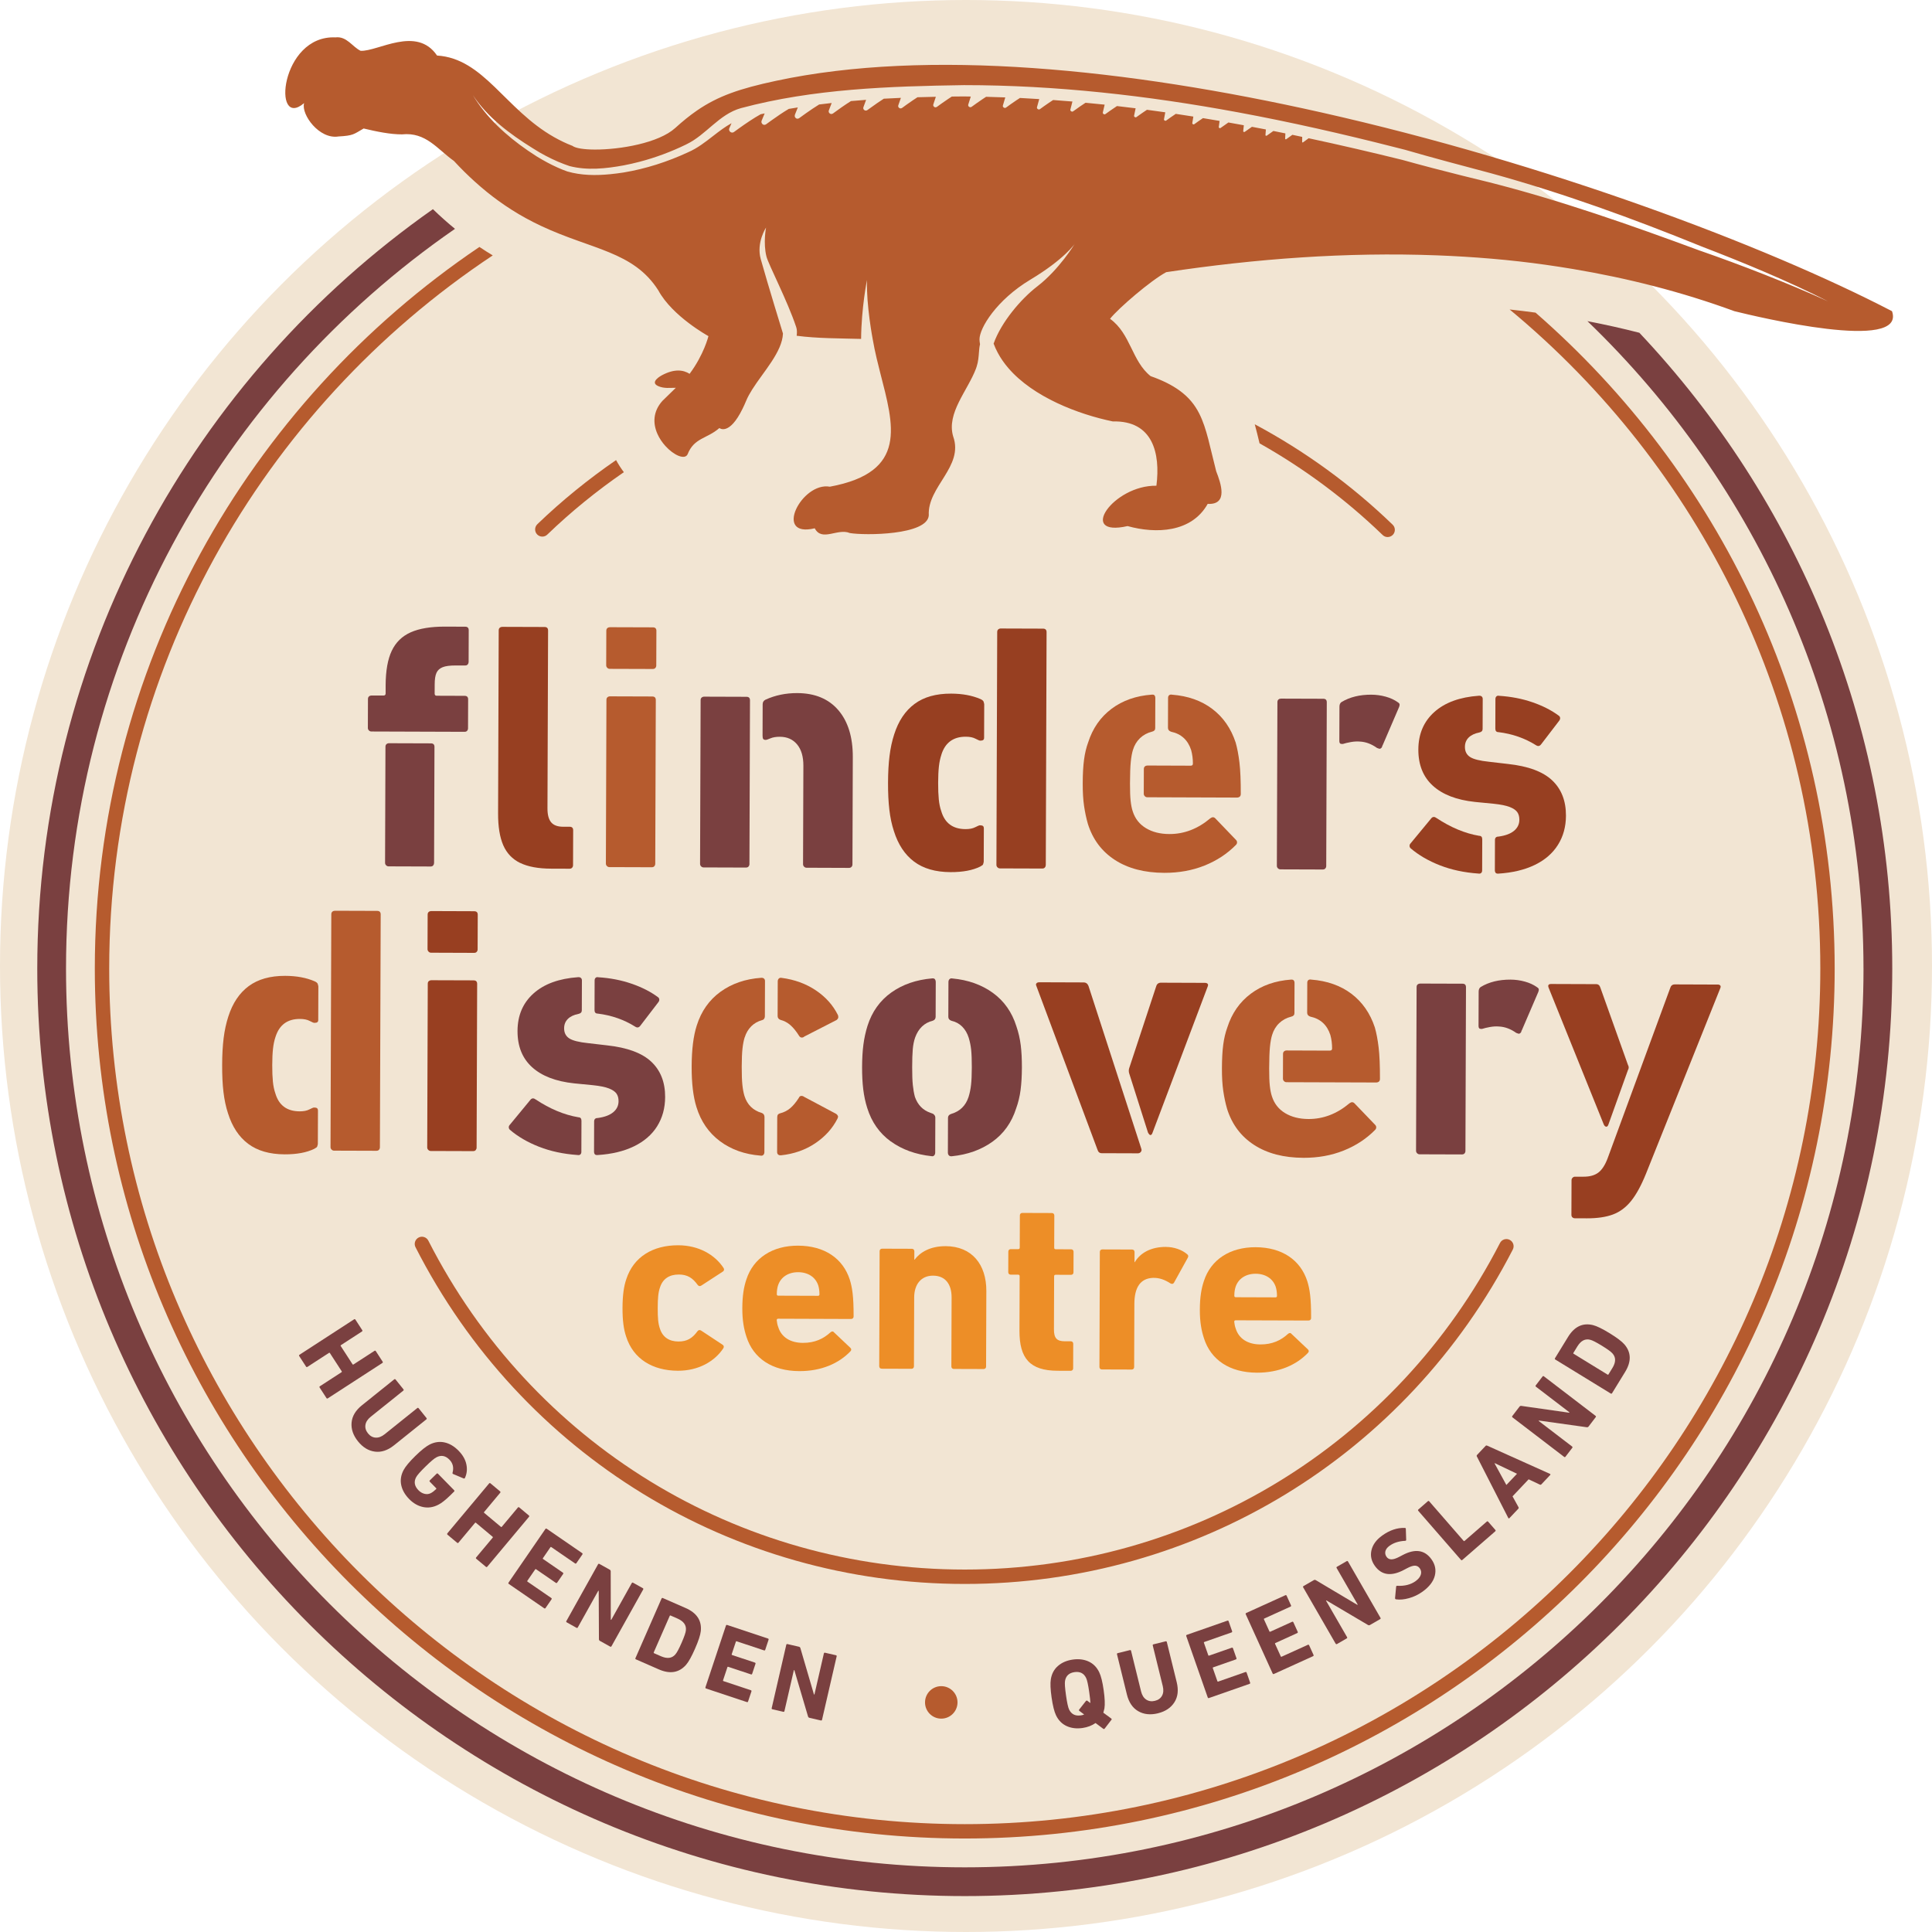 <?xml version="1.0" encoding="UTF-8"?>
<svg width="985px" height="985px" viewBox="0 0 985 985" version="1.1" xmlns="http://www.w3.org/2000/svg" xmlns:xlink="http://www.w3.org/1999/xlink">
    <title>Group</title>
    <g id="Page-1" stroke="none" stroke-width="1" fill="none" fill-rule="evenodd">
        <g id="Group">
            <circle id="Oval" fill="#F2E5D3" cx="492.5" cy="492.5" r="492.5"></circle>
            <g id="FDC_RGB_Round-Logo_Full_Colour" transform="translate(19, 19)">
                <path d="M133.72,671.682 L161.51,653.652 C161.79,653.472 162.03,653.522 162.21,653.802 L165.68,659.152 C165.86,659.432 165.81,659.662 165.53,659.842 L154.79,666.812 C154.62,666.922 154.59,667.052 154.7,667.232 L160.76,676.582 C160.87,676.752 161.01,676.782 161.18,676.672 L171.92,669.712 C172.2,669.532 172.43,669.582 172.61,669.862 L176.08,675.212 C176.26,675.492 176.21,675.732 175.93,675.902 L148.13,693.922 C147.85,694.112 147.62,694.062 147.44,693.782 L143.97,688.432 C143.78,688.152 143.83,687.922 144.12,687.742 L155.15,680.582 C155.32,680.472 155.35,680.332 155.24,680.162 L149.17,670.812 C149.06,670.642 148.93,670.612 148.76,670.722 L137.73,677.882 C137.45,678.062 137.22,678.012 137.03,677.732 L133.56,672.382 C133.38,672.102 133.43,671.862 133.71,671.692 L133.72,671.682 Z" id="Path" fill="#7A4040" fill-rule="nonzero"></path>
                <path d="M163.52,715.862 C161.05,712.782 159.96,709.592 160.25,706.292 C160.54,702.992 162.3,700.042 165.54,697.452 L181.98,684.252 C182.24,684.042 182.48,684.072 182.69,684.332 L186.68,689.302 C186.89,689.562 186.86,689.802 186.6,690.012 L170,703.322 C168.44,704.582 167.54,705.962 167.31,707.472 C167.08,708.982 167.52,710.422 168.61,711.782 C169.7,713.132 171,713.862 172.51,713.952 C174.02,714.052 175.56,713.462 177.13,712.212 L193.73,698.892 C193.99,698.682 194.23,698.712 194.44,698.972 L198.43,703.942 C198.64,704.202 198.61,704.442 198.36,704.652 L181.92,717.842 C178.68,720.442 175.42,721.522 172.14,721.092 C168.85,720.662 165.99,718.922 163.53,715.862 L163.52,715.862 Z" id="Path" fill="#7A4040" fill-rule="nonzero"></path>
                <path d="M186.75,730.512 C187.74,728.652 189.74,726.252 192.75,723.302 C195.77,720.352 198.21,718.402 200.09,717.452 C202.63,716.182 205.18,715.832 207.72,716.412 C210.26,716.992 212.61,718.402 214.79,720.622 C216.92,722.792 218.25,725.102 218.76,727.552 C219.28,729.992 219.05,732.272 218.09,734.392 C217.97,734.742 217.74,734.872 217.41,734.772 L212.04,732.512 C211.71,732.322 211.61,732.092 211.73,731.832 C212.44,729.212 211.91,726.992 210.13,725.182 C208.14,723.152 205.95,722.732 203.58,723.942 C202.53,724.442 200.67,726.022 197.99,728.642 C195.29,731.282 193.67,733.132 193.14,734.162 C191.91,736.492 192.31,738.692 194.35,740.782 C195.26,741.712 196.29,742.322 197.44,742.602 C198.59,742.892 199.67,742.762 200.69,742.232 C201.52,741.792 202.42,741.102 203.38,740.172 C203.52,740.032 203.52,739.882 203.38,739.742 L200.15,736.442 C199.92,736.202 199.92,735.972 200.15,735.732 L203.59,732.362 C203.83,732.122 204.06,732.132 204.3,732.362 L212.51,740.752 C212.75,740.992 212.74,741.232 212.51,741.462 L210.5,743.432 C208.09,745.792 206.05,747.382 204.42,748.192 C201.9,749.492 199.33,749.872 196.72,749.342 C194.11,748.802 191.74,747.452 189.61,745.272 C187.43,743.042 186.08,740.662 185.55,738.112 C185.02,735.562 185.42,733.032 186.75,730.512 L186.75,730.512 Z" id="Path" fill="#7A4040" fill-rule="nonzero"></path>
                <path d="M209.09,762.732 L230.35,737.322 C230.56,737.062 230.8,737.042 231.06,737.262 L235.95,741.352 C236.21,741.562 236.23,741.802 236.02,742.062 L227.81,751.882 C227.68,752.032 227.69,752.182 227.85,752.312 L236.4,759.462 C236.55,759.592 236.69,759.582 236.82,759.422 L245.03,749.602 C245.24,749.352 245.48,749.332 245.74,749.542 L250.63,753.632 C250.89,753.842 250.91,754.082 250.69,754.342 L229.43,779.752 C229.22,780.002 228.98,780.022 228.72,779.812 L223.83,775.722 C223.58,775.512 223.56,775.272 223.77,775.022 L232.21,764.932 C232.34,764.782 232.33,764.632 232.17,764.502 L223.62,757.352 C223.47,757.222 223.32,757.232 223.2,757.392 L214.76,767.482 C214.54,767.742 214.31,767.762 214.05,767.542 L209.16,763.452 C208.91,763.232 208.89,763.002 209.1,762.742 L209.09,762.732 Z" id="Path" fill="#7A4040" fill-rule="nonzero"></path>
                <path d="M240.28,787.852 L259.05,760.552 C259.24,760.272 259.47,760.232 259.75,760.422 L277.78,772.822 C278.06,773.012 278.1,773.242 277.91,773.522 L274.87,777.942 C274.68,778.222 274.44,778.262 274.17,778.072 L262.05,769.742 C261.88,769.632 261.75,769.652 261.63,769.822 L257.79,775.412 C257.68,775.572 257.7,775.712 257.87,775.832 L267.96,782.772 C268.23,782.962 268.28,783.192 268.09,783.472 L265.07,787.852 C264.88,788.122 264.65,788.172 264.37,787.982 L254.28,781.042 C254.12,780.932 253.97,780.952 253.86,781.122 L249.85,786.952 C249.74,787.112 249.76,787.252 249.93,787.372 L262.05,795.702 C262.32,795.892 262.37,796.122 262.18,796.402 L259.14,800.822 C258.95,801.102 258.71,801.142 258.44,800.952 L240.41,788.552 C240.14,788.362 240.09,788.132 240.28,787.862 L240.28,787.852 Z" id="Path" fill="#7A4040" fill-rule="nonzero"></path>
                <path d="M269.76,807.462 L285.91,778.532 C286.07,778.242 286.3,778.182 286.6,778.342 L291.86,781.272 C292.18,781.452 292.35,781.732 292.36,782.122 L292.4,806.752 L292.62,806.882 L303.09,788.122 C303.25,787.832 303.48,787.762 303.77,787.932 L308.72,790.702 C309.01,790.862 309.08,791.092 308.91,791.382 L292.76,820.302 C292.6,820.592 292.37,820.662 292.08,820.492 L286.86,817.582 C286.54,817.402 286.37,817.122 286.36,816.732 L286.25,792.122 L286.03,792.002 L275.58,810.712 C275.42,811.002 275.19,811.072 274.9,810.902 L269.95,808.132 C269.66,807.972 269.59,807.742 269.75,807.452 L269.76,807.462 Z" id="Path" fill="#7A4040" fill-rule="nonzero"></path>
                <path d="M304.99,826.352 L318.28,796.002 C318.42,795.702 318.63,795.612 318.94,795.742 L330.57,800.832 C336.27,803.332 338.84,807.252 338.29,812.602 C338.08,814.592 337.1,817.582 335.35,821.562 C333.61,825.542 332.08,828.292 330.76,829.802 C327.2,833.832 322.58,834.602 316.87,832.102 L305.23,827.002 C304.93,826.872 304.84,826.652 304.97,826.342 L304.99,826.352 Z M314.3,823.472 C314.22,823.652 314.27,823.792 314.45,823.862 L317.99,825.412 C321.14,826.792 323.58,826.492 325.29,824.502 C326.04,823.702 327.11,821.722 328.5,818.562 C329.88,815.402 330.61,813.272 330.69,812.182 C330.99,809.572 329.56,807.582 326.41,806.192 L322.87,804.642 C322.68,804.562 322.55,804.612 322.47,804.792 L314.29,823.462 L314.3,823.472 Z" id="Shape" fill="#7A4040" fill-rule="nonzero"></path>
                <path d="M340.66,841.232 L351.11,809.792 C351.21,809.472 351.43,809.372 351.75,809.472 L372.52,816.372 C372.84,816.482 372.94,816.692 372.84,817.002 L371.15,822.102 C371.05,822.422 370.83,822.522 370.52,822.422 L356.56,817.782 C356.37,817.722 356.24,817.782 356.18,817.972 L354.04,824.402 C353.98,824.592 354.04,824.722 354.23,824.782 L365.85,828.642 C366.17,828.752 366.27,828.962 366.17,829.282 L364.49,834.332 C364.38,834.652 364.17,834.762 363.86,834.652 L352.24,830.792 C352.05,830.732 351.92,830.792 351.86,830.982 L349.63,837.702 C349.56,837.892 349.63,838.022 349.82,838.082 L363.78,842.722 C364.1,842.832 364.2,843.042 364.1,843.362 L362.4,848.452 C362.3,848.772 362.09,848.872 361.77,848.772 L341,841.872 C340.68,841.762 340.58,841.552 340.68,841.242 L340.66,841.232 Z" id="Path" fill="#7A4040" fill-rule="nonzero"></path>
                <path d="M374.43,851.882 L381.87,819.592 C381.94,819.262 382.15,819.142 382.47,819.212 L388.35,820.562 C388.7,820.642 388.94,820.872 389.06,821.242 L395.98,844.882 L396.22,844.932 L401.04,823.992 C401.12,823.672 401.31,823.542 401.64,823.622 L407.17,824.892 C407.5,824.962 407.63,825.172 407.55,825.492 L400.11,857.772 C400.03,858.102 399.84,858.222 399.51,858.152 L393.69,856.802 C393.33,856.722 393.09,856.492 392.97,856.132 L385.99,832.522 L385.75,832.462 L380.94,853.352 C380.87,853.682 380.66,853.802 380.34,853.732 L374.81,852.452 C374.48,852.382 374.35,852.182 374.43,851.852 L374.43,851.882 Z" id="Path" fill="#7A4040" fill-rule="nonzero"></path>
                <path d="M547.63,857.832 L544.21,862.282 C543.98,862.552 543.73,862.592 543.47,862.392 L539.55,859.462 C537.64,860.782 535.43,861.622 532.92,861.992 C529.9,862.422 527.21,862.102 524.84,861.022 C522.47,859.942 520.66,858.122 519.41,855.562 C518.5,853.662 517.74,850.632 517.14,846.452 C516.54,842.282 516.41,839.152 516.76,837.082 C517.23,834.272 518.45,832.012 520.43,830.322 C522.4,828.612 524.89,827.552 527.91,827.112 C530.92,826.682 533.62,827.002 535.99,828.082 C538.36,829.162 540.17,830.982 541.41,833.542 C542.33,835.442 543.09,838.472 543.68,842.652 C544.28,846.822 544.41,849.952 544.07,852.032 C543.97,852.552 543.79,853.272 543.52,854.192 L547.55,857.162 C547.82,857.362 547.84,857.592 547.65,857.862 L547.63,857.832 Z M531.99,855.572 C532.69,855.472 533.27,855.322 533.75,855.112 L531.31,853.282 C531.04,853.082 531.01,852.852 531.21,852.582 L534.64,848.232 C534.87,847.962 535.12,847.932 535.38,848.122 L536.92,849.272 C536.9,848.222 536.71,846.362 536.32,843.682 C535.78,839.902 535.25,837.502 534.72,836.452 C533.57,834.082 531.6,833.102 528.82,833.502 C526.04,833.902 524.43,835.392 523.99,837.992 C523.78,839.142 523.95,841.602 524.49,845.382 C525.03,849.152 525.56,851.562 526.08,852.602 C527.23,854.972 529.2,855.962 531.98,855.562 L531.99,855.572 Z" id="Shape" fill="#7A4040" fill-rule="nonzero"></path>
                <path d="M571.38,854.492 C567.54,855.432 564.19,855.082 561.32,853.432 C558.45,851.782 556.52,848.932 555.53,844.902 L550.49,824.432 C550.41,824.102 550.53,823.902 550.86,823.822 L557.05,822.292 C557.38,822.212 557.58,822.332 557.66,822.652 L562.75,843.322 C563.23,845.272 564.1,846.662 565.38,847.512 C566.66,848.352 568.14,848.562 569.83,848.142 C571.52,847.732 572.73,846.852 573.45,845.522 C574.17,844.192 574.29,842.552 573.81,840.602 L568.72,819.932 C568.64,819.612 568.76,819.412 569.09,819.332 L575.28,817.802 C575.6,817.722 575.8,817.842 575.89,818.172 L580.93,838.642 C581.92,842.672 581.53,846.082 579.75,848.882 C577.97,851.682 575.19,853.552 571.38,854.482 L571.38,854.492 Z" id="Path" fill="#7A4040" fill-rule="nonzero"></path>
                <path d="M596.74,846.402 L585.8,815.132 C585.69,814.822 585.8,814.602 586.11,814.492 L606.76,807.272 C607.08,807.162 607.29,807.272 607.4,807.582 L609.17,812.642 C609.28,812.962 609.17,813.172 608.86,813.282 L594.98,818.142 C594.79,818.202 594.73,818.332 594.79,818.522 L597.03,824.922 C597.1,825.112 597.22,825.172 597.42,825.102 L608.98,821.062 C609.29,820.952 609.51,821.062 609.62,821.372 L611.38,826.392 C611.49,826.712 611.38,826.922 611.08,827.032 L599.51,831.072 C599.32,831.132 599.26,831.262 599.33,831.462 L601.67,838.142 C601.73,838.332 601.86,838.392 602.06,838.332 L615.94,833.472 C616.25,833.362 616.47,833.472 616.58,833.782 L618.35,838.852 C618.46,839.162 618.35,839.382 618.04,839.492 L597.38,846.712 C597.06,846.832 596.85,846.712 596.74,846.402 L596.74,846.402 Z" id="Path" fill="#7A4040" fill-rule="nonzero"></path>
                <path d="M629.83,834.192 L616.13,804.022 C615.99,803.722 616.08,803.502 616.38,803.352 L636.31,794.302 C636.62,794.172 636.83,794.252 636.97,794.562 L639.19,799.442 C639.33,799.752 639.25,799.972 638.94,800.112 L625.55,806.192 C625.37,806.272 625.32,806.412 625.4,806.592 L628.2,812.762 C628.28,812.942 628.42,813.002 628.6,812.912 L639.75,807.852 C640.05,807.722 640.28,807.802 640.41,808.102 L642.61,812.942 C642.75,813.252 642.66,813.472 642.36,813.612 L631.21,818.682 C631.03,818.762 630.98,818.902 631.06,819.072 L633.99,825.512 C634.07,825.692 634.21,825.752 634.38,825.662 L647.78,819.582 C648.08,819.442 648.3,819.532 648.45,819.832 L650.67,824.722 C650.81,825.032 650.73,825.252 650.42,825.392 L630.49,834.442 C630.19,834.582 629.96,834.492 629.82,834.192 L629.83,834.192 Z" id="Path" fill="#7A4040" fill-rule="nonzero"></path>
                <path d="M661.96,819.002 L645.41,790.302 C645.25,790.012 645.3,789.782 645.6,789.612 L650.82,786.602 C651.14,786.412 651.47,786.422 651.81,786.602 L672.98,799.192 L673.2,799.062 L662.47,780.452 C662.3,780.162 662.36,779.932 662.66,779.772 L667.57,776.942 C667.86,776.772 668.09,776.832 668.26,777.122 L684.81,805.822 C684.98,806.112 684.92,806.342 684.62,806.502 L679.45,809.482 C679.13,809.662 678.8,809.662 678.46,809.482 L657.27,796.962 L657.06,797.082 L667.77,815.652 C667.94,815.942 667.88,816.172 667.58,816.332 L662.67,819.172 C662.38,819.342 662.15,819.282 661.98,818.992 L661.96,819.002 Z" id="Path" fill="#7A4040" fill-rule="nonzero"></path>
                <path d="M706.19,792.522 C704.1,794.022 701.81,795.122 699.34,795.802 C696.87,796.492 694.68,796.682 692.79,796.402 C692.41,796.342 692.23,796.112 692.25,795.742 L692.8,789.972 C692.8,789.632 693,789.482 693.38,789.492 C697.14,789.682 700.24,788.892 702.69,787.132 C704.1,786.112 705,785.022 705.37,783.852 C705.75,782.682 705.57,781.582 704.85,780.582 C704.22,779.712 703.41,779.262 702.42,779.232 C701.43,779.202 700.07,779.642 698.33,780.562 L696.72,781.412 C690.29,784.792 685.38,784.112 681.98,779.382 C680.14,776.832 679.56,774.132 680.23,771.312 C680.9,768.482 682.73,765.992 685.72,763.852 C689.5,761.142 693.33,759.852 697.22,759.982 C697.58,759.982 697.75,760.152 697.74,760.542 L697.92,766.032 C697.92,766.372 697.75,766.542 697.44,766.562 C694.25,766.712 691.59,767.542 689.47,769.072 C688.27,769.932 687.56,770.862 687.32,771.882 C687.08,772.902 687.29,773.852 687.93,774.752 C688.51,775.562 689.32,775.992 690.35,776.012 C691.38,776.032 692.74,775.602 694.45,774.702 L696.06,773.852 C702.44,770.462 707.37,771.172 710.82,775.992 C712.69,778.602 713.26,781.382 712.52,784.342 C711.78,787.312 709.67,790.032 706.19,792.532 L706.19,792.522 Z" id="Path" fill="#7A4040" fill-rule="nonzero"></path>
                <path d="M725.84,776.272 L704.1,751.282 C703.88,751.022 703.89,750.792 704.15,750.572 L708.96,746.382 C709.21,746.162 709.45,746.182 709.67,746.432 L727.23,766.612 C727.36,766.762 727.5,766.772 727.65,766.642 L739.01,756.762 C739.26,756.542 739.5,756.562 739.72,756.812 L743.38,761.012 C743.6,761.262 743.58,761.502 743.33,761.722 L726.55,776.312 C726.3,776.532 726.06,776.512 725.84,776.262 L725.84,776.272 Z" id="Path" fill="#7A4040" fill-rule="nonzero"></path>
                <path d="M749.96,754.892 L733.97,723.592 C733.8,723.292 733.83,723.012 734.06,722.772 L738.4,718.172 C738.63,717.932 738.9,717.892 739.21,718.042 L771.21,732.422 C771.52,732.582 771.56,732.772 771.33,733.022 L766.85,737.762 C766.62,738.002 766.35,738.052 766.04,737.892 L760.35,735.202 L752.14,743.882 L755.17,749.382 C755.35,749.682 755.32,749.952 755.09,750.202 L750.57,754.982 C750.34,755.222 750.14,755.192 749.96,754.892 L749.96,754.892 Z M749,738.092 L754.42,732.372 L743.08,726.972 L742.98,727.082 L749,738.102 L749,738.092 Z" id="Shape" fill="#7A4040" fill-rule="nonzero"></path>
                <path d="M778.44,723.762 L752.13,703.632 C751.86,703.422 751.83,703.192 752.04,702.922 L755.7,698.142 C755.92,697.852 756.23,697.722 756.62,697.772 L781,701.252 L781.15,701.052 L764.09,688.002 C763.82,687.802 763.79,687.562 763.99,687.302 L767.44,682.792 C767.64,682.522 767.88,682.492 768.14,682.702 L794.45,702.832 C794.72,703.032 794.75,703.272 794.54,703.532 L790.91,708.282 C790.69,708.572 790.38,708.702 789.99,708.652 L765.62,705.242 L765.47,705.442 L782.5,718.472 C782.76,718.672 782.79,718.912 782.59,719.172 L779.14,723.672 C778.94,723.942 778.7,723.962 778.44,723.762 L778.44,723.762 Z" id="Path" fill="#7A4040" fill-rule="nonzero"></path>
                <path d="M802.2,691.462 L773.96,674.142 C773.67,673.972 773.62,673.742 773.8,673.452 L780.44,662.622 C783.7,657.312 787.93,655.302 793.16,656.582 C795.1,657.062 797.92,658.442 801.63,660.712 C805.34,662.992 807.85,664.882 809.16,666.392 C812.67,670.462 812.8,675.152 809.54,680.462 L802.89,691.292 C802.71,691.582 802.49,691.632 802.2,691.462 L802.2,691.462 Z M800.62,681.842 C800.79,681.942 800.93,681.912 801.04,681.742 L803.06,678.452 C804.86,675.512 804.89,673.062 803.16,671.092 C802.47,670.242 800.65,668.912 797.71,667.102 C794.77,665.302 792.77,664.282 791.69,664.052 C789.15,663.402 786.98,664.542 785.18,667.472 L783.16,670.772 C783.06,670.942 783.09,671.082 783.26,671.182 L800.63,681.842 L800.62,681.842 Z" id="Shape" fill="#7A4040" fill-rule="nonzero"></path>
                <path d="M387.96,629.612 C382.9,629.592 379.1,632.112 377.7,636.272 C377.32,637.532 377.06,638.922 377.05,640.822 C377.05,641.322 377.3,641.582 377.81,641.582 L398.04,641.652 C398.54,641.652 398.8,641.402 398.8,640.902 C398.8,639.002 398.56,637.612 398.18,636.342 C396.8,632.172 393.02,629.622 387.96,629.612 Z" id="Path"></path>
                <path d="M621.22,630.402 C616.16,630.382 612.36,632.902 610.96,637.062 C610.58,638.322 610.32,639.722 610.31,641.612 C610.31,642.112 610.56,642.372 611.07,642.372 L631.3,642.442 C631.8,642.442 632.06,642.192 632.06,641.682 C632.06,639.782 631.82,638.392 631.44,637.132 C630.06,632.952 626.28,630.412 621.22,630.402 Z" id="Path"></path>
                <path d="M931.08,474.822 L938.41,474.822 C938.41,474.822 931.08,474.822 931.08,474.822 C931.08,727.482 725.53,933.032 472.87,933.032 C220.21,933.032 14.66,727.482 14.66,474.822 C14.66,318.602 93.26,180.422 212.97,97.672 C209.26,94.642 205.51,91.322 201.72,87.642 C79.83,173.262 5.68434189e-14,314.882 5.68434189e-14,474.822 C5.68434189e-14,735.562 212.13,947.692 472.87,947.692 C733.61,947.692 945.74,735.562 945.74,474.822 C945.74,349.472 896.69,235.362 816.8,150.652 C808.13,148.432 799.3,146.462 790.32,144.732 C877.03,228.152 931.07,345.292 931.07,474.822 L931.08,474.822 Z" id="Path" fill="#7A4040" fill-rule="nonzero"></path>
                <path d="M327.02,630.792 C331.44,630.802 334.09,632.462 336.73,636.132 C337.23,636.772 337.86,636.892 338.62,636.392 L349.64,629.222 C350.27,628.722 350.28,628.092 349.9,627.462 C345.5,620.742 337.3,615.912 326.81,615.882 C313.92,615.842 304.03,621.742 300.33,633.112 C299.05,636.772 298.41,641.322 298.38,647.772 C298.36,654.222 298.98,658.772 300.23,662.442 C303.86,673.832 313.7,679.802 326.59,679.852 C337.08,679.892 345.31,675.112 349.76,668.432 C350.14,667.802 350.14,667.172 349.51,666.662 L338.54,659.422 C337.78,658.912 337.15,659.042 336.64,659.662 C333.97,663.322 331.31,664.952 326.89,664.942 C322.21,664.932 318.81,662.762 317.43,658.332 C316.55,655.802 316.31,652.892 316.33,647.832 C316.35,642.782 316.61,639.872 317.5,637.342 C318.91,632.922 322.33,630.792 327,630.802 L327.02,630.792 Z" id="Path" fill="#ED8E27" fill-rule="nonzero"></path>
                <path d="M387.88,616.082 C374.86,616.042 365.1,622.332 361.53,633.312 C360.25,637.092 359.48,641.522 359.46,647.972 C359.44,654.292 360.31,658.722 361.56,662.512 C365.06,673.522 374.65,680.002 388.55,680.042 C399.8,680.082 408.79,676.062 414.62,669.892 C415.13,669.392 415.13,668.632 414.5,668.122 L406.18,660.252 C405.68,659.622 405.04,659.742 404.41,660.252 C400.86,663.532 396.43,665.662 390.36,665.642 C384.04,665.622 379.37,662.822 377.75,657.512 C377.37,656.502 377.13,655.362 377,654.092 C377,653.592 377.26,653.332 377.76,653.332 L414.8,653.462 C415.69,653.462 416.19,652.962 416.2,652.202 C416.23,641.842 415.49,637.412 414.24,633.362 C410.74,622.602 401.4,616.122 387.88,616.082 L387.88,616.082 Z M398.03,641.652 L377.8,641.582 C377.3,641.582 377.04,641.332 377.04,640.822 C377.04,638.922 377.3,637.532 377.69,636.272 C379.09,632.102 382.9,629.592 387.95,629.612 C393.01,629.622 396.79,632.172 398.17,636.342 C398.54,637.612 398.79,639.002 398.79,640.902 C398.79,641.402 398.53,641.662 398.03,641.652 Z" id="Shape" fill="#ED8E27" fill-rule="nonzero"></path>
                <path d="M463.1,616.342 C455.26,616.312 450.07,619.462 447.28,623.242 L447.15,623.242 C447.15,623.242 447.16,618.942 447.16,618.942 C447.16,618.182 446.66,617.682 445.9,617.672 L430.73,617.622 C429.97,617.622 429.46,618.122 429.46,618.882 L429.26,677.542 C429.26,678.302 429.76,678.802 430.52,678.812 L445.69,678.862 C446.45,678.862 446.96,678.362 446.96,677.602 L447.08,642.462 C447.1,635.762 450.66,631.352 456.72,631.372 C463.04,631.392 466.19,635.822 466.16,642.522 L466.04,677.662 C466.04,678.422 466.54,678.932 467.3,678.932 L482.47,678.982 C483.23,678.982 483.74,678.482 483.74,677.722 L483.87,639.162 C483.91,625.762 476.61,616.382 463.09,616.332 L463.1,616.342 Z" id="Path" fill="#ED8E27" fill-rule="nonzero"></path>
                <path d="M527.07,617.942 L519.23,617.912 C518.73,617.912 518.47,617.652 518.47,617.152 L518.53,600.712 C518.53,599.952 518.03,599.452 517.27,599.442 L502.23,599.392 C501.47,599.392 500.96,599.892 500.96,600.652 L500.9,617.092 C500.9,617.592 500.64,617.852 500.14,617.852 L496.35,617.852 C495.59,617.842 495.08,618.342 495.08,619.102 L495.04,629.592 C495.04,630.352 495.54,630.862 496.3,630.862 L500.09,630.862 C500.59,630.872 500.85,631.132 500.85,631.632 L500.76,659.442 C500.71,673.472 506,679.812 520.16,679.862 L526.86,679.882 C527.62,679.882 528.13,679.382 528.13,678.622 L528.17,666.102 C528.17,665.342 527.67,664.832 526.91,664.832 L523.88,664.832 C519.83,664.812 518.32,663.282 518.34,658.732 L518.43,631.682 C518.43,631.182 518.68,630.922 519.19,630.922 L527.03,630.952 C527.79,630.952 528.3,630.452 528.3,629.692 L528.34,619.202 C528.34,618.442 527.84,617.932 527.08,617.932 L527.07,617.942 Z" id="Path" fill="#ED8E27" fill-rule="nonzero"></path>
                <path d="M575.5,616.712 C568.04,616.682 562.47,619.582 559.54,624.502 L559.41,624.502 C559.41,624.502 559.43,619.322 559.43,619.322 C559.43,618.562 558.93,618.052 558.17,618.052 L543,618.002 C542.24,618.002 541.73,618.502 541.73,619.262 L541.53,677.922 C541.53,678.682 542.03,679.192 542.79,679.192 L557.96,679.242 C558.72,679.242 559.23,678.742 559.23,677.982 L559.34,645.742 C559.37,637.522 562.29,632.732 568.87,632.502 C571.9,632.392 574.81,633.412 577.71,635.312 C578.47,635.692 578.97,635.692 579.48,635.072 L586.6,622.202 C586.98,621.442 586.86,620.942 586.23,620.432 C583.58,618.152 579.54,616.742 575.5,616.732 L575.5,616.712 Z" id="Path" fill="#ED8E27" fill-rule="nonzero"></path>
                <path d="M621.14,616.872 C608.12,616.832 598.36,623.122 594.79,634.102 C593.51,637.892 592.74,642.312 592.72,648.762 C592.7,655.082 593.57,659.512 594.82,663.302 C598.32,674.312 607.91,680.792 621.81,680.842 C633.06,680.882 642.05,676.862 647.88,670.692 C648.39,670.192 648.39,669.432 647.76,668.922 L639.44,661.052 C638.94,660.422 638.3,660.542 637.67,661.052 C634.12,664.332 629.69,666.462 623.62,666.442 C617.3,666.422 612.63,663.622 611,658.312 C610.62,657.292 610.38,656.162 610.25,654.892 C610.25,654.392 610.5,654.132 611.01,654.132 L648.05,654.252 C648.93,654.252 649.44,653.752 649.45,652.992 C649.48,642.632 648.74,638.202 647.49,634.152 C643.99,623.392 634.65,616.912 621.13,616.872 L621.14,616.872 Z M631.29,642.442 L611.06,642.372 C610.55,642.372 610.3,642.122 610.3,641.612 C610.3,639.712 610.56,638.322 610.95,637.062 C612.35,632.902 616.16,630.382 621.21,630.402 C626.26,630.422 630.05,632.962 631.43,637.132 C631.8,638.392 632.05,639.792 632.05,641.682 C632.05,642.182 631.79,642.442 631.29,642.442 Z" id="Shape" fill="#ED8E27" fill-rule="nonzero"></path>
                <path d="M222.77,445.572 L200.83,445.492 C200.35,445.492 199.93,445.642 199.57,445.942 C199.21,446.242 199.03,446.692 199.03,447.292 L198.97,464.922 C198.97,465.402 199.15,465.822 199.51,466.182 C199.87,466.552 200.29,466.722 200.77,466.722 L222.71,466.802 C223.31,466.802 223.76,466.622 224.06,466.262 C224.36,465.912 224.51,465.492 224.51,465.012 L224.57,447.382 C224.57,446.782 224.42,446.332 224.13,446.032 C223.83,445.732 223.38,445.582 222.78,445.582 L222.77,445.572 Z" id="Path" fill="#983F21" fill-rule="nonzero"></path>
                <path d="M222.47,480.822 L200.89,480.752 C200.41,480.752 199.99,480.902 199.63,481.192 C199.27,481.492 199.09,481.942 199.09,482.542 L198.81,566.002 C198.81,566.482 198.99,566.902 199.35,567.262 C199.71,567.632 200.13,567.802 200.61,567.812 L222.19,567.882 C222.79,567.882 223.24,567.702 223.54,567.342 C223.84,566.982 223.99,566.572 223.99,566.092 L224.27,482.632 C224.27,482.032 224.12,481.582 223.83,481.282 C223.53,480.982 223.08,480.832 222.48,480.832 L222.47,480.822 Z" id="Path" fill="#983F21" fill-rule="nonzero"></path>
                <path d="M316.01,555.242 C318.72,550.932 320.09,545.962 320.11,540.322 C320.14,532.772 317.79,526.772 313.06,522.312 C308.34,517.862 300.82,515.082 290.52,513.962 L280.99,512.852 C276.19,512.362 272.93,511.532 271.2,510.392 C269.46,509.242 268.6,507.532 268.61,505.252 C268.61,503.332 269.25,501.752 270.51,500.492 C271.77,499.232 273.6,498.372 276,497.902 C277.08,497.662 277.62,497.072 277.63,496.112 L277.68,480.822 C277.68,480.342 277.53,479.952 277.23,479.652 C276.93,479.352 276.54,479.202 276.06,479.202 L275.7,479.202 C265.98,479.892 258.42,482.652 253.01,487.492 C247.6,492.332 244.88,498.702 244.85,506.612 C244.82,514.412 247.29,520.562 252.25,525.072 C257.21,529.582 264.37,532.342 273.72,533.332 L283.25,534.262 C286.85,534.642 289.57,535.182 291.43,535.912 C293.29,536.642 294.57,537.512 295.29,538.532 C296.01,539.552 296.36,540.842 296.36,542.402 C296.36,544.682 295.45,546.572 293.64,548.062 C291.84,549.552 289.2,550.542 285.72,551.002 C284.52,551.002 283.92,551.592 283.91,552.792 L283.86,568.262 C283.86,568.742 283.98,569.132 284.22,569.432 C284.46,569.732 284.82,569.882 285.3,569.882 L285.66,569.882 C292.86,569.432 299.04,567.952 304.2,565.452 C309.36,562.952 313.3,559.552 316.02,555.242 L316.01,555.242 Z" id="Path" fill="#7A4040" fill-rule="nonzero"></path>
                <path d="M284.7,479.502 C284.34,479.802 284.16,480.252 284.16,480.852 L284.11,495.962 C284.11,497.162 284.65,497.762 285.72,497.762 C292.79,498.632 299.2,500.862 304.94,504.482 C305.9,505.082 306.74,504.912 307.46,503.952 L316.67,491.932 C317.03,491.452 317.18,490.972 317.12,490.492 C317.06,490.012 316.85,489.652 316.49,489.412 C312.78,486.642 308.29,484.352 303.02,482.532 C297.75,480.712 292.06,479.612 285.94,479.232 C285.46,479.112 285.04,479.202 284.68,479.492 L284.7,479.502 Z" id="Path" fill="#7A4040" fill-rule="nonzero"></path>
                <path d="M275.83,550.612 C268.64,549.392 261.39,546.362 254.1,541.542 C253.14,540.822 252.3,540.812 251.58,541.532 L240.93,554.452 C240.57,554.812 240.39,555.232 240.39,555.712 C240.39,556.192 240.57,556.612 240.93,556.972 C244.99,560.462 249.96,563.362 255.83,565.662 C261.7,567.962 268.23,569.352 275.42,569.862 C276.02,569.982 276.5,569.892 276.86,569.602 C277.22,569.302 277.4,568.852 277.4,568.252 L277.45,552.422 C277.45,551.222 276.91,550.622 275.84,550.622 L275.83,550.612 Z" id="Path" fill="#7A4040" fill-rule="nonzero"></path>
                <path d="M501.33,536.712 C501.76,533.412 501.98,529.602 502,525.292 C502.01,520.982 501.82,517.172 501.41,513.872 C501,510.572 500.26,507.362 499.19,504.242 C496.93,497.042 492.94,491.362 487.2,487.202 C481.46,483.052 474.57,480.592 466.54,479.852 C465.94,479.732 465.46,479.852 465.1,480.202 C464.74,480.552 464.56,481.042 464.55,481.642 L464.49,499.452 C464.49,500.412 465.03,501.072 466.1,501.432 C468.26,501.922 470.08,502.922 471.58,504.422 C473.07,505.932 474.18,507.822 474.89,510.102 C475.48,512.022 475.9,514.062 476.13,516.222 C476.36,518.382 476.47,521.382 476.46,525.212 C476.45,528.932 476.32,531.902 476.07,534.112 C475.82,536.332 475.4,538.402 474.79,540.312 C473.34,544.742 470.39,547.612 465.95,548.912 C464.87,549.272 464.33,549.932 464.32,550.892 L464.26,568.702 C464.26,569.182 464.4,569.602 464.7,569.962 C465,570.322 465.39,570.502 465.87,570.502 L466.23,570.502 C474.27,569.692 481.17,567.232 486.94,563.112 C492.71,558.992 496.75,553.342 499.05,546.152 C500.14,543.162 500.9,540.012 501.33,536.722 L501.33,536.712 Z" id="Path" fill="#7A4040" fill-rule="nonzero"></path>
                <path d="M435.15,562.922 C440.89,567.082 447.84,569.592 455.99,570.462 C456.47,570.582 456.89,570.462 457.25,570.112 C457.61,569.752 457.79,569.272 457.8,568.672 L457.86,550.862 C457.86,550.262 457.68,549.782 457.32,549.422 C457.08,549.062 456.75,548.822 456.33,548.702 C455.91,548.582 455.58,548.462 455.34,548.342 C451.5,547.012 448.88,544.302 447.45,540.222 C446.97,538.422 446.62,536.412 446.39,534.192 C446.16,531.972 446.05,528.942 446.06,525.102 C446.07,521.142 446.17,518.092 446.36,515.932 C446.55,513.772 446.94,511.792 447.55,510.002 C449.24,505.332 452.25,502.462 456.57,501.392 C457.53,501.042 458.01,500.382 458.02,499.422 L458.08,481.612 C458.08,481.132 457.96,480.712 457.73,480.352 C457.49,479.992 457.13,479.812 456.65,479.812 L456.29,479.812 C448.13,480.502 441.17,482.912 435.4,487.022 C429.63,491.142 425.59,496.792 423.29,503.982 C422.32,507.092 421.62,510.302 421.19,513.602 C420.76,516.902 420.54,520.702 420.52,525.022 C420.51,529.222 420.7,533.002 421.11,536.362 C421.52,539.722 422.19,542.902 423.15,545.902 C425.4,553.102 429.4,558.782 435.14,562.942 L435.15,562.922 Z" id="Path" fill="#7A4040" fill-rule="nonzero"></path>
                <path d="M561.03,569.012 C561.63,569.012 562.11,568.832 562.47,568.472 C562.83,568.122 563.01,567.702 563.01,567.222 L562.83,566.502 L535.95,483.672 C535.47,482.472 534.63,481.872 533.44,481.872 L510.78,481.792 C510.3,481.792 509.91,481.912 509.61,482.142 C509.31,482.382 509.16,482.682 509.16,483.042 L509.34,483.582 L540.53,567.142 C540.89,568.342 541.6,568.942 542.68,568.942 L561.03,569.002 L561.03,569.012 Z" id="Path" fill="#983F21" fill-rule="nonzero"></path>
                <path d="M573.01,482.002 C571.69,482.002 570.85,482.592 570.49,483.792 L556.68,525.662 C556.44,526.492 556.43,527.342 556.68,528.182 L566.29,558.432 C566.76,559.272 567.18,559.692 567.54,559.692 C567.78,559.692 567.99,559.572 568.17,559.342 C568.35,559.102 568.5,558.802 568.62,558.442 L596.75,483.892 C596.99,483.292 596.96,482.842 596.66,482.542 C596.36,482.242 595.91,482.092 595.31,482.092 L573.01,482.012 L573.01,482.002 Z" id="Path" fill="#983F21" fill-rule="nonzero"></path>
                <path d="M726.61,482.522 L705.03,482.452 C704.55,482.452 704.13,482.602 703.77,482.892 C703.41,483.192 703.23,483.642 703.23,484.242 L702.95,567.702 C702.95,568.182 703.13,568.602 703.49,568.962 C703.85,569.322 704.27,569.502 704.75,569.502 L726.33,569.572 C726.93,569.572 727.38,569.392 727.68,569.042 C727.98,568.682 728.13,568.262 728.13,567.782 L728.41,484.322 C728.41,483.722 728.26,483.272 727.97,482.972 C727.67,482.672 727.22,482.522 726.62,482.522 L726.61,482.522 Z" id="Path" fill="#7A4040" fill-rule="nonzero"></path>
                <path d="M764.56,484.262 C762.88,483.062 760.85,482.122 758.45,481.452 C756.05,480.792 753.6,480.452 751.08,480.442 C745.2,480.422 740.16,481.662 735.96,484.172 C735.24,484.652 734.88,485.432 734.87,486.502 L734.81,504.132 C734.81,505.092 735.22,505.572 736.06,505.572 L736.6,505.572 C737.68,505.222 739.03,504.892 740.65,504.602 C742.27,504.312 743.8,504.222 745.24,504.352 C748.23,504.482 751.17,505.572 754.04,507.612 C754.88,507.982 755.42,508.102 755.66,507.982 C755.9,507.862 756.11,507.712 756.29,507.532 C756.47,507.352 756.59,507.112 756.65,506.812 C756.71,506.512 756.8,506.302 756.92,506.182 L765.26,486.782 C765.5,486.182 765.59,485.702 765.53,485.342 C765.47,484.982 765.14,484.622 764.55,484.262 L764.56,484.262 Z" id="Path" fill="#7A4040" fill-rule="nonzero"></path>
                <path d="M799.93,555.432 C800.17,555.432 800.38,555.342 800.56,555.162 C800.74,554.982 800.89,554.722 801.01,554.352 L811,526.512 C811.24,526.152 811.36,525.732 811.37,525.252 C811.37,524.772 811.25,524.352 811.01,523.992 L796.93,484.552 C796.57,483.352 795.86,482.752 794.78,482.752 L771.76,482.672 C770.8,482.672 770.32,483.022 770.32,483.742 L770.5,484.462 L798.68,554.342 C799.04,555.062 799.46,555.422 799.93,555.422 L799.93,555.432 Z" id="Path" fill="#983F21" fill-rule="nonzero"></path>
                <path d="M856.65,482.962 L834.89,482.882 C833.69,482.882 832.91,483.482 832.55,484.672 L800.6,571.612 C799.27,575.092 797.67,577.512 795.81,578.882 C793.95,580.252 791.46,580.932 788.34,580.922 L784.02,580.922 C783.54,580.902 783.12,581.082 782.76,581.442 C782.4,581.792 782.22,582.212 782.22,582.692 L782.16,600.322 C782.16,600.922 782.34,601.372 782.69,601.672 C783.05,601.972 783.47,602.122 783.95,602.122 L790.06,602.142 C795.33,602.162 799.74,601.512 803.29,600.202 C806.83,598.892 809.93,596.592 812.58,593.312 C815.23,590.022 817.76,585.382 820.18,579.402 L858.09,484.742 C858.33,484.142 858.3,483.692 858.01,483.392 C857.71,483.092 857.26,482.942 856.66,482.942 L856.65,482.962 Z" id="Path" fill="#983F21" fill-rule="nonzero"></path>
                <path d="M201.85,422.232 C202.15,421.872 202.3,421.452 202.31,420.972 L202.51,361.792 C202.51,361.192 202.36,360.742 202.06,360.442 C201.76,360.142 201.31,359.992 200.72,359.992 L179.32,359.922 C178.84,359.922 178.42,360.072 178.06,360.372 C177.7,360.672 177.52,361.122 177.52,361.722 L177.32,420.902 C177.32,421.382 177.5,421.802 177.85,422.162 C178.21,422.522 178.63,422.702 179.11,422.702 L200.51,422.772 C201.11,422.772 201.56,422.592 201.86,422.232 L201.85,422.232 Z" id="Path" fill="#7A4040" fill-rule="nonzero"></path>
                <path d="M203.53,324.032 C204.13,322.712 205.18,321.762 206.68,321.162 C208.18,320.562 210.37,320.272 213.25,320.282 L218.11,320.282 C218.71,320.302 219.16,320.122 219.46,319.762 C219.76,319.402 219.91,318.982 219.92,318.502 L219.97,302.312 C219.97,301.712 219.82,301.262 219.52,300.962 C219.22,300.662 218.77,300.512 218.18,300.512 L207.93,300.472 C200.62,300.452 194.77,301.422 190.38,303.382 C185.99,305.342 182.78,308.482 180.73,312.792 C178.68,317.102 177.64,322.972 177.61,330.402 L177.61,334.542 C177.6,335.262 177.23,335.622 176.51,335.612 L170.4,335.592 C169.92,335.592 169.5,335.742 169.14,336.042 C168.78,336.342 168.6,336.792 168.6,337.392 L168.55,352.142 C168.55,352.622 168.72,353.042 169.08,353.402 C169.44,353.762 169.86,353.942 170.34,353.942 L217.82,354.102 C218.42,354.102 218.87,353.932 219.17,353.572 C219.47,353.212 219.62,352.792 219.62,352.312 L219.67,337.562 C219.67,336.962 219.52,336.512 219.23,336.212 C218.93,335.912 218.48,335.762 217.88,335.762 L203.67,335.712 C202.95,335.712 202.6,335.352 202.6,334.632 L202.62,329.952 C202.62,327.312 202.93,325.332 203.54,324.022 L203.53,324.032 Z" id="Path" fill="#7A4040" fill-rule="nonzero"></path>
                <path d="M246.19,420.942 C250.14,422.872 255.41,423.852 262.01,423.872 L271.36,423.902 C271.96,423.902 272.41,423.722 272.71,423.362 C273.01,423.002 273.16,422.582 273.16,422.102 L273.22,404.302 C273.22,403.702 273.07,403.252 272.77,402.952 C272.47,402.652 272.02,402.502 271.42,402.502 L268,402.502 C265.24,402.482 263.23,401.722 261.98,400.222 C260.73,398.722 260.1,396.352 260.12,393.112 L260.43,302.462 C260.43,301.862 260.28,301.412 259.98,301.112 C259.68,300.812 259.23,300.662 258.64,300.662 L237.06,300.592 C236.58,300.592 236.16,300.742 235.8,301.042 C235.44,301.342 235.26,301.792 235.26,302.392 L234.94,395.742 C234.92,402.462 235.8,407.852 237.58,411.942 C239.36,416.022 242.23,419.032 246.18,420.962 L246.19,420.942 Z" id="Path" fill="#973F21" fill-rule="nonzero"></path>
                <path d="M415.16,422.952 C415.46,422.592 415.61,422.172 415.61,421.692 L415.79,367.012 C415.82,356.822 413.36,348.842 408.41,343.062 C403.45,337.292 396.48,334.392 387.48,334.362 C381.6,334.342 376.2,335.462 371.28,337.722 C370.31,338.202 369.83,338.972 369.83,340.052 L369.78,356.062 C369.78,356.902 369.89,357.472 370.13,357.772 C370.37,358.072 370.79,358.222 371.39,358.222 C371.75,358.222 372.56,357.952 373.82,357.422 C375.08,356.892 376.67,356.622 378.59,356.632 C382.3,356.642 385.24,357.942 387.39,360.532 C389.54,363.122 390.61,366.752 390.59,371.422 L390.42,421.602 C390.42,422.082 390.59,422.502 390.95,422.862 C391.31,423.222 391.73,423.402 392.21,423.402 L413.79,423.482 C414.39,423.482 414.84,423.302 415.14,422.942 L415.16,422.952 Z" id="Path" fill="#7A4040" fill-rule="nonzero"></path>
                <path d="M361.29,423.312 C361.89,423.312 362.34,423.132 362.64,422.772 C362.94,422.412 363.09,421.992 363.09,421.512 L363.37,338.052 C363.37,337.452 363.22,337.002 362.93,336.702 C362.63,336.402 362.18,336.252 361.58,336.252 L340,336.182 C339.52,336.182 339.1,336.332 338.74,336.632 C338.38,336.932 338.2,337.382 338.2,337.982 L337.92,421.442 C337.92,421.922 338.09,422.342 338.45,422.702 C338.81,423.062 339.23,423.242 339.71,423.242 L361.29,423.312 L361.29,423.312 Z" id="Path" fill="#7A4040" fill-rule="nonzero"></path>
                <path d="M512.37,423.812 C512.97,423.812 513.42,423.632 513.72,423.272 C514.02,422.912 514.17,422.492 514.18,422.012 L514.58,303.302 C514.58,302.702 514.43,302.252 514.13,301.952 C513.83,301.652 513.38,301.502 512.79,301.502 L491.21,301.432 C490.73,301.432 490.31,301.582 489.95,301.882 C489.59,302.182 489.41,302.632 489.41,303.232 L489.01,421.942 C489.01,422.422 489.19,422.842 489.55,423.202 C489.91,423.562 490.33,423.742 490.81,423.742 L512.39,423.812 L512.37,423.812 Z" id="Path" fill="#973F21" fill-rule="nonzero"></path>
                <path d="M460.95,365.732 C462.88,359.622 467.03,356.582 473.39,356.602 C475.43,356.602 477.07,356.942 478.33,357.612 C479.59,358.272 480.4,358.612 480.75,358.612 C481.47,358.612 481.98,358.502 482.28,358.262 C482.58,358.022 482.73,357.662 482.73,357.182 L482.79,340.092 C482.79,339.852 482.67,339.372 482.44,338.652 C482.2,338.172 481.66,337.752 480.82,337.382 C476.63,335.572 471.66,334.652 465.91,334.632 C458.23,334.602 452.02,336.352 447.28,339.872 C442.53,343.392 439.07,348.562 436.89,355.392 C435.8,358.752 435,362.402 434.52,366.362 C434.02,370.312 433.77,374.872 433.75,380.032 C433.73,385.312 433.96,389.922 434.43,393.882 C434.89,397.842 435.66,401.442 436.73,404.682 C438.87,411.522 442.29,416.722 447.02,420.272 C451.74,423.822 457.94,425.612 465.62,425.642 C471.85,425.662 476.89,424.722 480.74,422.812 C480.86,422.692 481.1,422.542 481.46,422.362 C481.82,422.182 482.06,421.972 482.18,421.732 C482.42,421.012 482.54,420.542 482.54,420.292 L482.6,403.392 C482.6,402.792 482.46,402.372 482.16,402.132 C481.86,401.892 481.35,401.772 480.63,401.762 C480.27,401.762 479.46,402.092 478.2,402.742 C476.94,403.402 475.29,403.722 473.25,403.712 C466.77,403.692 462.65,400.622 460.87,394.502 C460.27,392.822 459.86,390.842 459.63,388.562 C459.4,386.282 459.29,383.462 459.3,380.112 C459.31,376.752 459.44,373.972 459.69,371.752 C459.94,369.532 460.36,367.532 460.97,365.732 L460.95,365.732 Z" id="Path" fill="#973F21" fill-rule="nonzero"></path>
                <path d="M194.44,611.932 C192.64,612.852 191.92,615.062 192.84,616.862 C246.8,722.762 354.1,788.552 472.87,788.552 C591.06,788.552 698.13,723.222 752.28,618.062 C753.21,616.262 752.5,614.052 750.7,613.122 C748.9,612.192 746.69,612.902 745.76,614.702 C692.87,717.412 588.3,781.212 472.87,781.212 C356.87,781.212 252.07,716.962 199.38,613.522 C198.46,611.722 196.25,611.002 194.45,611.922 L194.44,611.932 Z" id="Path" fill="#B65B2E" fill-rule="nonzero"></path>
                <path d="M452.61,848.942 C452.61,853.512 456.32,857.222 460.89,857.222 C465.46,857.222 469.17,853.512 469.17,848.942 C469.17,844.372 465.46,840.662 460.89,840.662 C456.32,840.662 452.61,844.372 452.61,848.942 Z" id="Path" fill="#B65B2E" fill-rule="nonzero"></path>
                <path d="M254.95,248.282 C253.49,249.682 253.45,252.002 254.85,253.462 C256.26,254.922 258.58,254.962 260.03,253.552 C272.25,241.772 285.33,231.202 299.06,221.732 C297.55,219.722 296.23,217.652 295.09,215.562 C280.97,225.292 267.51,236.162 254.94,248.272 L254.95,248.282 Z" id="Path" fill="#B65B2E" fill-rule="nonzero"></path>
                <path d="M688.47,254.802 C689.43,254.802 690.39,254.422 691.11,253.682 C692.52,252.222 692.48,249.902 691.02,248.502 C669.79,228.012 646.12,210.892 620.72,197.312 C621.57,200.422 622.32,203.522 623.05,206.552 C623.09,206.702 623.13,206.872 623.17,207.032 C645.74,219.752 666.86,235.362 685.93,253.782 C686.64,254.472 687.56,254.812 688.48,254.812 L688.47,254.802 Z" id="Path" fill="#B65B2E" fill-rule="nonzero"></path>
                <path d="M763.87,140.392 C759.5,139.802 755.1,139.262 750.66,138.782 C847.35,218.852 909.06,339.762 909.06,474.822 C909.06,715.342 713.39,911.012 472.87,911.012 C232.36,911.012 36.68,715.342 36.68,474.822 C36.68,323.192 114.47,189.402 232.22,111.212 C229.99,109.882 227.72,108.432 225.43,106.902 C107.23,186.652 29.34,321.812 29.34,474.812 C29.34,719.372 228.3,918.332 472.86,918.332 C717.42,918.332 916.38,719.372 916.38,474.812 C916.38,341.502 857.25,221.752 763.86,140.382 L763.87,140.392 Z" id="Path" fill="#B65B2E" fill-rule="nonzero"></path>
                <path d="M945.59,139.642 C880.73,105.952 769.64,64.202 654.75,38.342 C555.84,16.082 454.11,5.602 376.62,22.212 C358.28,26.142 347.15,29.902 336.28,37.392 C332.65,39.892 329.06,42.802 325.24,46.272 C316.84,53.902 297.14,57.302 284.23,57.252 C278.73,57.232 274.45,56.582 272.83,55.352 C269.48,54.082 266.41,52.552 263.48,50.902 C238.49,36.762 227.66,10.792 203.82,9.312 C193.39,-6.058 173.67,7.342 164.86,6.902 C160.69,4.942 157.8,-0.648 152.03,0.062 C123.82,-1.198 119.64,47.542 136.04,33.572 L136.01,33.722 C134.53,39.372 143.75,52.192 153.61,50.572 C161.15,50.152 161.3,49.462 166.4,46.512 C172.96,48.082 180.12,49.552 185.98,49.502 C198.18,48.272 203.82,56.932 212.43,63.062 C216,66.932 219.52,70.382 223,73.532 C227.07,77.222 231.08,80.462 235.02,83.312 C239.77,86.752 244.41,89.662 248.92,92.142 C251.55,93.582 254.13,94.902 256.67,96.092 C282.73,108.372 303.92,109.082 316.63,129.032 C323.76,142.282 342.19,152.372 342.19,152.372 C342.19,152.372 339.91,161.772 332.58,171.592 C329.38,169.542 324.82,168.912 318.44,172.332 C318.44,172.332 311.84,175.762 316.58,177.852 C319.69,179.222 322.73,178.672 325.56,178.712 C321.67,182.492 318.73,185.372 318.73,185.372 C313.76,190.902 313.89,197.032 316.17,202.192 C317.18,204.482 318.61,206.572 320.21,208.342 C324.56,213.172 330.11,215.552 331.54,212.652 C334.87,204.112 341.48,204.752 347.76,199.232 C347.76,199.232 352.74,203.432 359.63,189.292 C360.22,188.072 360.83,186.762 361.45,185.262 C362.2,183.442 363.25,181.562 364.45,179.652 C370.21,170.502 379.81,160.462 380.18,151.042 C380.18,151.042 372.53,126.252 368.85,113.082 C366.5,104.672 371.56,97.012 371.56,97.012 C371.56,97.012 370.02,104.782 371.75,111.732 C372.78,115.862 382.46,134.282 386.95,147.822 C387.37,149.082 387.38,150.572 387.17,152.182 C397.98,153.592 409.17,153.482 420.02,153.792 C420.17,137.712 423.03,123.752 423.03,123.752 C422.6,136.512 425.95,154.022 425.95,154.022 C426.5,157.232 427.18,160.422 427.92,163.592 C428.49,166.002 429.09,168.392 429.69,170.762 C436.64,197.932 444.11,221.702 404.09,229.132 C389.78,226.542 374.99,255.472 396.38,250.342 C400.03,257.362 408.04,250.152 414.27,252.762 C421.94,254.072 453.86,253.882 454.53,243.742 C453.73,229.072 472.49,218.922 466.95,203.472 C463.47,191.602 474.34,180.192 478.58,168.942 C478.72,168.582 478.83,168.232 478.94,167.872 C479.76,165.342 479.94,162.842 480.11,160.572 C480.22,159.112 480.34,157.742 480.65,156.512 C480.48,155.542 480.38,154.672 480.38,154.002 C480.38,148.302 488.97,133.992 506.34,123.562 C523.71,113.142 528.92,105.322 528.92,105.322 C528.92,105.322 521.1,118.352 509.81,127.032 C501.55,133.382 491.43,145.262 487.58,156.192 C488.17,157.802 488.9,159.352 489.7,160.862 C491.16,163.602 492.96,166.182 495.03,168.592 C507.79,183.502 530.83,192.242 548.35,195.862 C568.73,195.352 572.69,212.022 570.58,228.642 C548.56,228.262 530.03,255.072 555.88,249.212 C570.35,253.252 588.52,252.542 596.73,237.892 C607.39,238.472 603.4,227.282 601.06,221.272 C597.9,209.082 596.31,199.592 592.46,191.942 C590.15,187.342 586.99,183.422 582.2,179.992 C578.46,177.312 573.77,174.922 567.62,172.762 C557.97,165.062 557.54,151.202 546.94,143.532 C551.24,138.112 567.61,124.062 575.57,119.762 C621.12,112.912 667.46,109.442 713.47,111.182 C718.14,111.362 722.81,111.582 727.48,111.872 C736.79,112.442 746.08,113.222 755.34,114.262 C764.61,115.302 773.84,116.622 783.04,118.162 C810.88,122.832 838.38,129.792 865.26,139.652 C876.54,142.442 953.02,160.862 945.61,139.652 L945.59,139.642 Z M847.76,108.822 C812.47,95.772 776.36,83.062 739.97,73.862 C731.97,71.942 721.37,69.292 711.46,66.702 C705.89,65.242 700.52,63.802 695.98,62.522 C680.13,58.612 664.2,54.902 648.19,51.482 L648.17,51.502 L645.31,53.592 C645.13,53.722 644.88,53.592 644.88,53.372 L644.91,50.792 C643.24,50.442 641.57,50.082 639.89,49.732 C638.88,50.442 637.06,51.752 636.89,51.882 C636.87,51.892 636.71,52.002 636.69,52.002 C636.47,52.122 636.19,51.942 636.21,51.672 L636.33,49.012 C634.29,48.592 632.25,48.182 630.21,47.772 C629.03,48.592 627.27,49.842 626.95,50.082 C626.91,50.112 626.74,50.212 626.7,50.212 C626.44,50.322 626.13,50.092 626.18,49.782 L626.39,47.002 C624.02,46.542 621.65,46.102 619.28,45.652 C617.96,46.552 616.18,47.822 615.71,48.162 C615.65,48.202 615.47,48.312 615.41,48.302 C615.11,48.392 614.77,48.122 614.84,47.762 L615.15,44.862 C612.53,44.372 609.9,43.912 607.28,43.442 C605.82,44.432 603.95,45.752 603.34,46.212 C603.27,46.272 603.07,46.382 602.99,46.362 C602.65,46.262 602.28,46.122 602.38,45.722 L602.79,42.652 C599.96,42.162 597.14,41.692 594.31,41.222 C592.7,42.292 590.71,43.712 589.94,44.282 C589.85,44.352 589.63,44.472 589.54,44.442 C589.16,44.342 588.76,44.142 588.88,43.702 L589.41,40.432 C586.42,39.952 583.44,39.492 580.45,39.052 C578.69,40.212 576.55,41.732 575.61,42.422 C575.5,42.502 575.27,42.622 575.16,42.592 C574.74,42.492 574.31,42.242 574.45,41.742 L575.1,38.262 C571.99,37.812 568.88,37.392 565.76,36.972 C564.18,38.002 562.36,39.282 561.15,40.152 C560.9,40.332 560.64,40.522 560.46,40.652 C560.33,40.752 560.09,40.862 559.96,40.832 C559.5,40.732 559.04,40.422 559.21,39.882 L559.23,39.782 L559.98,36.212 C556.81,35.812 553.64,35.442 550.47,35.072 C549.3,35.832 548.01,36.712 546.86,37.522 C545.98,38.142 545.18,38.712 544.63,39.122 C544.48,39.232 544.23,39.342 544.08,39.312 C543.58,39.212 543.09,38.842 543.28,38.252 L543.58,36.972 L544.19,34.352 C540.94,34.002 537.69,33.692 534.44,33.392 C533.55,33.962 532.61,34.592 531.7,35.222 C530.33,36.162 529.03,37.092 528.18,37.722 C528.01,37.842 527.75,37.952 527.58,37.922 C527.03,37.822 526.52,37.392 526.74,36.762 L527.28,34.652 L527.76,32.762 C524.48,32.482 521.2,32.232 517.92,31.992 C517.23,32.432 516.52,32.912 515.8,33.392 C514.07,34.562 512.37,35.772 511.26,36.602 C511.08,36.742 510.8,36.852 510.61,36.822 C510.02,36.722 509.48,36.232 509.72,35.552 L510.45,32.922 L510.84,31.522 C507.56,31.312 504.29,31.102 501.01,30.942 C500.43,31.312 499.83,31.712 499.22,32.112 C497.25,33.432 495.28,34.832 493.96,35.812 C493.76,35.962 493.47,36.072 493.27,36.042 C492.64,35.942 492.07,35.392 492.34,34.672 L493.19,31.802 L493.53,30.662 C490.27,30.542 487.01,30.422 483.75,30.352 C483.21,30.702 482.65,31.072 482.09,31.442 C479.98,32.852 477.87,34.352 476.41,35.432 C476.19,35.592 475.89,35.682 475.67,35.672 C474.99,35.632 474.39,34.962 474.69,34.192 L475.58,31.362 L475.94,30.222 C474.78,30.212 473.61,30.172 472.45,30.162 C470.4,30.172 468.34,30.192 466.28,30.222 C465.67,30.612 465.05,31.022 464.43,31.432 C462.31,32.852 460.2,34.362 458.69,35.472 C458.45,35.652 458.14,35.732 457.9,35.722 C457.18,35.672 456.55,34.952 456.87,34.142 L457.71,31.612 L458.13,30.342 C455,30.402 451.88,30.492 448.75,30.582 C447.98,31.082 447.19,31.602 446.41,32.132 C444.38,33.502 442.41,34.922 440.93,36.012 C440.67,36.202 440.35,36.292 440.09,36.272 C439.33,36.212 438.67,35.442 439.02,34.582 L439.73,32.552 L440.31,30.892 C437.4,31.022 434.5,31.162 431.59,31.322 C430.48,32.032 429.35,32.792 428.24,33.552 C426.39,34.822 424.62,36.082 423.23,37.112 C422.95,37.312 422.62,37.402 422.34,37.382 C421.54,37.312 420.85,36.492 421.22,35.592 L421.7,34.282 L422.57,31.902 C419.99,32.092 417.42,32.302 414.84,32.532 C413.22,33.552 411.53,34.682 409.93,35.802 C408.38,36.882 406.92,37.942 405.7,38.842 C405.4,39.062 405.06,39.152 404.76,39.122 C403.92,39.042 403.2,38.172 403.6,37.222 L403.8,36.702 L405.02,33.512 C402.88,33.752 400.75,34.002 398.62,34.272 C396.4,35.632 394.06,37.232 391.91,38.742 C390.67,39.622 389.48,40.472 388.46,41.232 C388.15,41.462 387.79,41.552 387.47,41.522 C386.68,41.442 386.06,40.702 386.21,39.842 C386.23,39.732 386.21,39.632 386.26,39.522 L387.76,35.772 C386.22,36.012 384.68,36.272 383.14,36.522 C380.28,38.212 377.11,40.382 374.36,42.352 C373.38,43.052 372.44,43.732 371.6,44.352 C371.27,44.602 370.9,44.682 370.56,44.652 C369.95,44.592 369.45,44.132 369.27,43.552 C369.18,43.242 369.15,42.912 369.3,42.552 L370.85,38.822 C370.17,38.962 369.5,39.102 368.82,39.242 C365.3,41.182 361.15,44.012 357.66,46.512 C356.82,47.112 355.98,47.722 355.24,48.272 C354.4,48.892 353.38,48.532 352.94,47.792 C352.7,47.392 352.62,46.892 352.85,46.372 L353.95,43.812 C350.69,45.612 347.71,47.892 344.73,50.202 C340.66,53.362 336.58,56.572 331.78,58.642 C321.33,63.482 310.3,67.052 298.94,68.942 C296.72,69.282 294.46,69.582 292.2,69.802 C284.85,70.532 277.36,70.482 270.22,68.412 C268.52,67.822 266.88,67.142 265.25,66.412 C261.62,64.792 258.14,62.882 254.74,60.812 C253.2,59.832 251.67,58.822 250.15,57.782 C239.14,50.212 229.01,40.982 222.1,29.522 C229.65,40.932 240.93,49.332 252.52,56.522 C253.72,57.262 254.92,58.012 256.12,58.722 C260.11,61.002 264.33,63.092 268.66,64.702 C269.56,65.042 270.47,65.382 271.38,65.672 C280.39,67.992 289.88,66.982 298.99,65.312 C301.69,64.792 304.37,64.182 307.02,63.492 C315.21,61.352 323.18,58.372 330.79,54.672 C330.85,54.642 330.9,54.612 330.95,54.582 C341.15,49.702 347.51,39.272 358.79,36.122 C395.66,26.262 434.45,24.982 472.43,24.402 C519.29,24.402 565.95,29.722 612.04,38.242 C639.06,43.242 665.88,49.342 692.43,56.122 C694.06,56.542 695.7,56.942 697.33,57.362 C709.76,61.002 728.67,66.032 741.15,69.332 C777.54,79.342 813.63,92.452 848.57,106.672 C869.7,114.792 892.86,124.362 912.99,134.632 C892.85,125.482 868.52,116.012 847.74,108.802 L847.76,108.822 Z" id="Shape" fill="#B65B2E" fill-rule="nonzero"></path>
                <path d="M121.47,509.622 C123.41,503.512 127.55,500.472 133.91,500.492 C135.95,500.492 137.6,500.832 138.85,501.492 C140.11,502.162 140.91,502.492 141.27,502.492 C141.99,502.492 142.5,502.382 142.8,502.142 C143.1,501.902 143.25,501.542 143.25,501.062 L143.31,483.972 C143.31,483.732 143.19,483.252 142.96,482.532 C142.72,482.052 142.18,481.632 141.34,481.272 C137.15,479.462 132.18,478.542 126.42,478.522 C118.74,478.492 112.54,480.252 107.79,483.762 C103.04,487.282 99.58,492.462 97.4,499.282 C96.31,502.632 95.52,506.292 95.02,510.252 C94.53,514.212 94.27,518.762 94.26,523.912 C94.24,529.192 94.46,533.812 94.93,537.762 C95.4,541.722 96.16,545.322 97.23,548.562 C99.37,555.402 102.79,560.602 107.52,564.152 C112.24,567.702 118.44,569.492 126.12,569.522 C132.35,569.542 137.39,568.602 141.24,566.702 C141.36,566.582 141.6,566.432 141.96,566.252 C142.32,566.072 142.56,565.872 142.68,565.622 C142.92,564.902 143.05,564.422 143.05,564.182 L143.11,547.282 C143.11,546.682 142.96,546.262 142.66,546.022 C142.36,545.782 141.85,545.652 141.13,545.652 C140.77,545.652 139.96,545.982 138.7,546.632 C137.44,547.292 135.79,547.612 133.75,547.602 C127.28,547.572 123.15,544.512 121.37,538.392 C120.78,536.712 120.36,534.732 120.13,532.452 C119.9,530.172 119.79,527.352 119.8,523.992 C119.81,520.642 119.94,517.852 120.19,515.632 C120.44,513.412 120.86,511.402 121.47,509.612 L121.47,509.622 Z" id="Path" fill="#B65B2E" fill-rule="nonzero"></path>
                <path d="M151.72,445.332 C151.24,445.332 150.82,445.482 150.46,445.782 C150.1,446.082 149.92,446.532 149.91,447.132 L149.51,565.842 C149.51,566.322 149.69,566.742 150.05,567.102 C150.41,567.462 150.83,567.642 151.31,567.642 L172.89,567.712 C173.49,567.712 173.94,567.532 174.24,567.182 C174.54,566.822 174.69,566.402 174.69,565.922 L175.09,447.212 C175.09,446.612 174.94,446.162 174.65,445.862 C174.35,445.562 173.9,445.412 173.3,445.402 L151.72,445.332 Z" id="Path" fill="#B65B2E" fill-rule="nonzero"></path>
                <path d="M377.21,568.392 C377.21,568.872 377.35,569.262 377.65,569.562 C377.95,569.862 378.34,570.012 378.82,570.012 L379.18,570.012 C385.77,569.322 391.6,567.262 396.65,563.872 C401.7,560.472 405.49,556.262 408.02,551.232 C408.26,550.752 408.32,550.332 408.2,549.972 C408.08,549.612 407.78,549.252 407.31,548.892 L390.97,540.202 C390.49,539.842 389.98,539.692 389.44,539.742 C388.9,539.802 388.51,540.132 388.27,540.732 C386.82,543.002 385.35,544.762 383.85,546.022 C382.34,547.282 380.63,548.142 378.71,548.612 C378.23,548.732 377.87,548.942 377.63,549.242 C377.39,549.542 377.27,549.992 377.26,550.592 L377.2,568.402 L377.21,568.392 Z" id="Path" fill="#B65B2E" fill-rule="nonzero"></path>
                <path d="M360.68,509.882 C361.4,507.612 362.52,505.722 364.02,504.232 C365.52,502.742 367.36,501.692 369.52,501.102 C370,500.992 370.36,500.752 370.6,500.382 C370.84,500.032 370.96,499.612 370.96,499.132 L371.02,481.142 C371.02,480.662 370.87,480.272 370.57,479.972 C370.27,479.672 369.88,479.522 369.4,479.522 L369.04,479.522 C361,480.092 354.1,482.472 348.33,486.642 C342.56,490.822 338.52,496.562 336.22,503.872 C334.52,509.142 333.66,516.102 333.63,524.732 C333.6,533.252 334.42,540.142 336.08,545.422 C338.33,552.742 342.33,558.542 348.07,562.822 C353.81,567.102 360.7,569.542 368.73,570.172 C369.33,570.292 369.81,570.172 370.17,569.822 C370.53,569.472 370.71,568.982 370.71,568.382 L370.77,550.572 C370.77,549.492 370.3,548.772 369.34,548.402 C367.18,547.802 365.36,546.772 363.86,545.322 C362.37,543.882 361.26,542.022 360.55,539.742 C360.07,538.182 359.72,536.292 359.49,534.072 C359.26,531.852 359.15,528.762 359.16,524.812 C359.17,520.852 359.3,517.772 359.55,515.552 C359.8,513.332 360.16,511.452 360.65,509.892 L360.68,509.882 Z" id="Path" fill="#B65B2E" fill-rule="nonzero"></path>
                <path d="M378.88,500.952 C380.8,501.442 382.5,502.352 384,503.672 C385.49,504.992 386.96,506.802 388.39,509.082 C388.75,509.682 389.23,509.982 389.83,509.982 C390.31,509.982 390.73,509.802 391.09,509.452 L407.49,501.052 C408.09,500.582 408.39,500.102 408.39,499.612 C408.39,499.132 408.33,498.772 408.21,498.532 C405.71,493.482 401.95,489.282 396.92,485.902 C391.89,482.532 386.08,480.412 379.5,479.552 C378.9,479.432 378.42,479.552 378.06,479.902 C377.7,480.262 377.52,480.742 377.52,481.342 L377.46,498.972 C377.46,499.932 377.93,500.592 378.89,500.952 L378.88,500.952 Z" id="Path" fill="#B65B2E" fill-rule="nonzero"></path>
                <path d="M606.75,504.782 C605.78,507.412 605.08,510.352 604.65,513.592 C604.22,516.832 604,520.842 603.98,525.642 C603.96,530.082 604.19,533.922 604.66,537.162 C605.13,540.402 605.78,543.462 606.61,546.342 C609.1,554.262 613.69,560.392 620.4,564.732 C627.1,569.072 635.49,571.262 645.56,571.292 C652.99,571.322 659.83,570.082 666.07,567.582 C672.31,565.082 677.66,561.572 682.11,557.022 C682.47,556.662 682.65,556.242 682.65,555.762 C682.65,555.282 682.47,554.862 682.12,554.502 L671.54,543.492 C670.82,542.772 669.98,542.762 669.02,543.482 C662.65,548.852 655.68,551.532 648.13,551.512 C643.45,551.492 639.47,550.492 636.18,548.502 C632.89,546.512 630.65,543.652 629.46,539.932 C628.98,538.492 628.63,536.722 628.4,534.622 C628.17,532.532 628.06,529.562 628.07,525.722 C628.09,520.802 628.22,517.122 628.47,514.662 C628.72,512.202 629.08,510.202 629.57,508.642 C630.3,506.252 631.5,504.242 633.19,502.632 C634.87,501.022 636.91,499.922 639.32,499.322 C640.4,499.082 640.94,498.492 640.95,497.532 L641,482.062 C641,481.582 640.88,481.192 640.64,480.892 C640.4,480.592 640.04,480.442 639.56,480.432 L639.2,480.432 C631.16,481.012 624.32,483.412 618.67,487.652 C613.02,491.892 609.04,497.602 606.74,504.792 L606.75,504.782 Z" id="Path" fill="#B65B2E" fill-rule="nonzero"></path>
                <path d="M659.05,516.642 L636.93,516.562 C636.45,516.562 636.03,516.712 635.67,517.012 C635.31,517.312 635.13,517.752 635.13,518.352 L635.09,530.942 C635.09,531.422 635.27,531.852 635.62,532.202 C635.98,532.562 636.4,532.742 636.88,532.742 L682.56,532.892 C683.16,532.892 683.64,532.742 684,532.442 C684.36,532.152 684.54,531.702 684.55,531.092 C684.57,524.382 684.35,519.042 683.88,515.082 C683.41,511.122 682.76,507.702 681.94,504.822 C679.56,497.622 675.6,491.912 670.04,487.692 C664.48,483.482 657.62,481.052 649.47,480.432 C648.87,480.312 648.39,480.402 648.03,480.692 C647.67,480.992 647.49,481.442 647.49,482.042 L647.44,497.332 C647.44,498.292 647.97,498.952 649.05,499.312 C654.2,500.412 657.61,503.542 659.27,508.702 C659.86,510.862 660.15,513.142 660.15,515.542 C660.15,516.262 659.79,516.622 659.07,516.612 L659.05,516.642 Z" id="Path" fill="#B65B2E" fill-rule="nonzero"></path>
                <path d="M313.56,336.092 L291.98,336.022 C291.5,336.022 291.08,336.172 290.72,336.472 C290.36,336.772 290.18,337.222 290.18,337.822 L289.9,421.282 C289.9,421.762 290.07,422.182 290.43,422.542 C290.79,422.902 291.21,423.082 291.69,423.082 L313.27,423.152 C313.87,423.152 314.32,422.972 314.62,422.612 C314.92,422.252 315.07,421.832 315.07,421.352 L315.35,337.902 C315.35,337.302 315.2,336.852 314.91,336.552 C314.61,336.252 314.16,336.102 313.56,336.092 L313.56,336.092 Z" id="Path" fill="#B65B2E" fill-rule="nonzero"></path>
                <path d="M315.66,302.642 C315.66,302.042 315.51,301.592 315.21,301.292 C314.91,300.992 314.46,300.842 313.86,300.842 L291.92,300.772 C291.44,300.772 291.02,300.922 290.66,301.222 C290.3,301.522 290.12,301.972 290.12,302.572 L290.06,320.202 C290.06,320.682 290.24,321.102 290.59,321.462 C290.95,321.822 291.37,322.002 291.85,322.002 L313.79,322.072 C314.39,322.072 314.84,321.892 315.14,321.532 C315.44,321.172 315.59,320.752 315.59,320.272 L315.65,302.642 L315.66,302.642 Z" id="Path" fill="#B65B2E" fill-rule="nonzero"></path>
                <path d="M588.09,371.372 L565.97,371.292 C565.49,371.292 565.07,371.442 564.71,371.742 C564.35,372.042 564.17,372.492 564.17,373.082 L564.13,385.672 C564.13,386.152 564.3,386.572 564.66,386.932 C565.02,387.292 565.44,387.472 565.92,387.472 L611.6,387.632 C612.2,387.632 612.68,387.482 613.04,387.182 C613.4,386.882 613.58,386.432 613.59,385.832 C613.61,379.122 613.39,373.782 612.92,369.822 C612.45,365.862 611.8,362.442 610.98,359.562 C608.6,352.362 604.64,346.652 599.08,342.442 C593.52,338.222 586.66,335.802 578.51,335.172 C577.91,335.052 577.43,335.142 577.07,335.442 C576.71,335.742 576.53,336.192 576.52,336.792 L576.47,352.082 C576.47,353.042 577.01,353.702 578.08,354.062 C583.23,355.162 586.64,358.292 588.3,363.452 C588.89,365.612 589.18,367.892 589.18,370.292 C589.18,371.012 588.82,371.372 588.1,371.372 L588.09,371.372 Z" id="Path" fill="#B65B2E" fill-rule="nonzero"></path>
                <path d="M568.6,335.152 L568.24,335.152 C560.21,335.722 553.36,338.132 547.71,342.362 C542.06,346.602 538.08,352.312 535.78,359.502 C534.81,362.142 534.11,365.072 533.68,368.312 C533.25,371.552 533.02,375.562 533.01,380.362 C532.99,384.802 533.22,388.632 533.69,391.872 C534.16,395.112 534.81,398.172 535.64,401.052 C538.13,408.972 542.73,415.102 549.43,419.442 C556.13,423.782 564.52,425.972 574.59,426.002 C582.02,426.022 588.86,424.792 595.11,422.292 C601.35,419.792 606.7,416.282 611.15,411.732 C611.51,411.372 611.69,410.952 611.69,410.472 C611.69,409.992 611.51,409.572 611.15,409.212 L600.58,398.202 C599.86,397.482 599.02,397.482 598.06,398.202 C591.68,403.572 584.72,406.252 577.17,406.222 C572.49,406.212 568.51,405.202 565.22,403.212 C561.93,401.222 559.69,398.362 558.5,394.642 C558.02,393.202 557.67,391.432 557.44,389.332 C557.21,387.232 557.1,384.272 557.11,380.432 C557.13,375.512 557.26,371.832 557.51,369.372 C557.76,366.912 558.12,364.912 558.61,363.352 C559.33,360.952 560.54,358.952 562.22,357.332 C563.9,355.722 565.94,354.622 568.35,354.022 C569.43,353.782 569.97,353.192 569.97,352.222 L570.02,336.752 C570.02,336.272 569.9,335.882 569.67,335.582 C569.43,335.282 569.07,335.132 568.59,335.132 L568.6,335.152 Z" id="Path" fill="#B65B2E" fill-rule="nonzero"></path>
                <path d="M655.36,424.302 C655.96,424.302 656.41,424.122 656.71,423.762 C657.01,423.402 657.16,422.982 657.16,422.502 L657.44,339.052 C657.44,338.452 657.29,338.002 657,337.702 C656.7,337.402 656.25,337.252 655.65,337.252 L634.07,337.182 C633.59,337.182 633.17,337.332 632.81,337.632 C632.45,337.932 632.27,338.382 632.27,338.982 L631.99,422.432 C631.99,422.912 632.16,423.332 632.52,423.692 C632.88,424.052 633.3,424.232 633.78,424.232 L655.36,424.302 L655.36,424.302 Z" id="Path" fill="#7A4040" fill-rule="nonzero"></path>
                <path d="M693.59,338.992 C691.91,337.792 689.88,336.852 687.48,336.182 C685.08,335.522 682.63,335.182 680.11,335.172 C674.23,335.152 669.19,336.392 664.99,338.902 C664.27,339.382 663.91,340.152 663.9,341.232 L663.84,358.862 C663.84,359.822 664.25,360.302 665.09,360.302 L665.63,360.302 C666.71,359.952 668.06,359.622 669.68,359.332 C671.3,359.042 672.83,358.952 674.27,359.072 C677.27,359.202 680.2,360.292 683.07,362.342 C683.91,362.702 684.45,362.822 684.69,362.702 C684.93,362.582 685.14,362.432 685.32,362.252 C685.5,362.072 685.62,361.832 685.68,361.532 C685.74,361.232 685.83,361.022 685.95,360.902 L694.29,341.502 C694.53,340.902 694.62,340.422 694.56,340.062 C694.5,339.702 694.17,339.342 693.57,338.982 L693.59,338.992 Z" id="Path" fill="#7A4040" fill-rule="nonzero"></path>
                <path d="M764.21,360.992 C765.16,361.592 766.01,361.422 766.73,360.462 L775.94,348.442 C776.3,347.962 776.45,347.482 776.4,347.002 C776.34,346.522 776.13,346.162 775.77,345.922 C772.06,343.152 767.57,340.862 762.31,339.042 C757.04,337.222 751.35,336.132 745.23,335.742 C744.75,335.622 744.33,335.712 743.97,336.012 C743.61,336.312 743.43,336.762 743.42,337.362 L743.37,352.472 C743.37,353.672 743.91,354.272 744.98,354.272 C752.05,355.132 758.46,357.372 764.2,360.992 L764.21,360.992 Z" id="Path" fill="#973F21" fill-rule="nonzero"></path>
                <path d="M735.27,354.422 C736.35,354.192 736.89,353.592 736.89,352.622 L736.94,337.332 C736.94,336.852 736.79,336.462 736.5,336.162 C736.2,335.862 735.81,335.712 735.33,335.712 L734.97,335.712 C725.25,336.402 717.69,339.162 712.28,344.002 C706.87,348.842 704.15,355.212 704.12,363.132 C704.1,370.932 706.56,377.082 711.52,381.592 C716.48,386.102 723.64,388.862 732.99,389.852 L742.52,390.782 C746.11,391.152 748.84,391.702 750.7,392.432 C752.56,393.152 753.84,394.032 754.56,395.052 C755.28,396.082 755.63,397.372 755.62,398.922 C755.62,401.202 754.71,403.082 752.9,404.582 C751.1,406.072 748.45,407.052 744.98,407.522 C743.78,407.522 743.18,408.122 743.18,409.312 L743.13,424.782 C743.13,425.262 743.25,425.652 743.49,425.952 C743.73,426.252 744.09,426.402 744.57,426.402 L744.93,426.402 C752.13,425.952 758.31,424.472 763.47,421.972 C768.63,419.472 772.57,416.072 775.28,411.762 C778,407.452 779.36,402.482 779.38,396.852 C779.4,389.302 777.06,383.292 772.34,378.842 C767.62,374.392 760.1,371.602 749.79,370.492 L740.26,369.382 C735.47,368.892 732.2,368.072 730.46,366.922 C728.72,365.772 727.86,364.062 727.87,361.782 C727.87,359.862 728.51,358.282 729.77,357.022 C731.04,355.772 732.86,354.902 735.26,354.432 L735.27,354.422 Z" id="Path" fill="#973F21" fill-rule="nonzero"></path>
                <path d="M736.11,426.102 C736.47,425.802 736.65,425.352 736.65,424.752 L736.7,408.922 C736.7,407.722 736.17,407.122 735.09,407.122 C727.9,405.902 720.65,402.872 713.36,398.052 C712.4,397.332 711.56,397.332 710.84,398.052 L700.18,410.962 C699.82,411.322 699.64,411.742 699.64,412.222 C699.64,412.702 699.82,413.122 700.18,413.482 C704.24,416.972 709.21,419.862 715.08,422.162 C720.95,424.462 727.48,425.862 734.67,426.362 C735.27,426.482 735.75,426.392 736.11,426.102 L736.11,426.102 Z" id="Path" fill="#973F21" fill-rule="nonzero"></path>
            </g>
        </g>
    </g>
</svg>